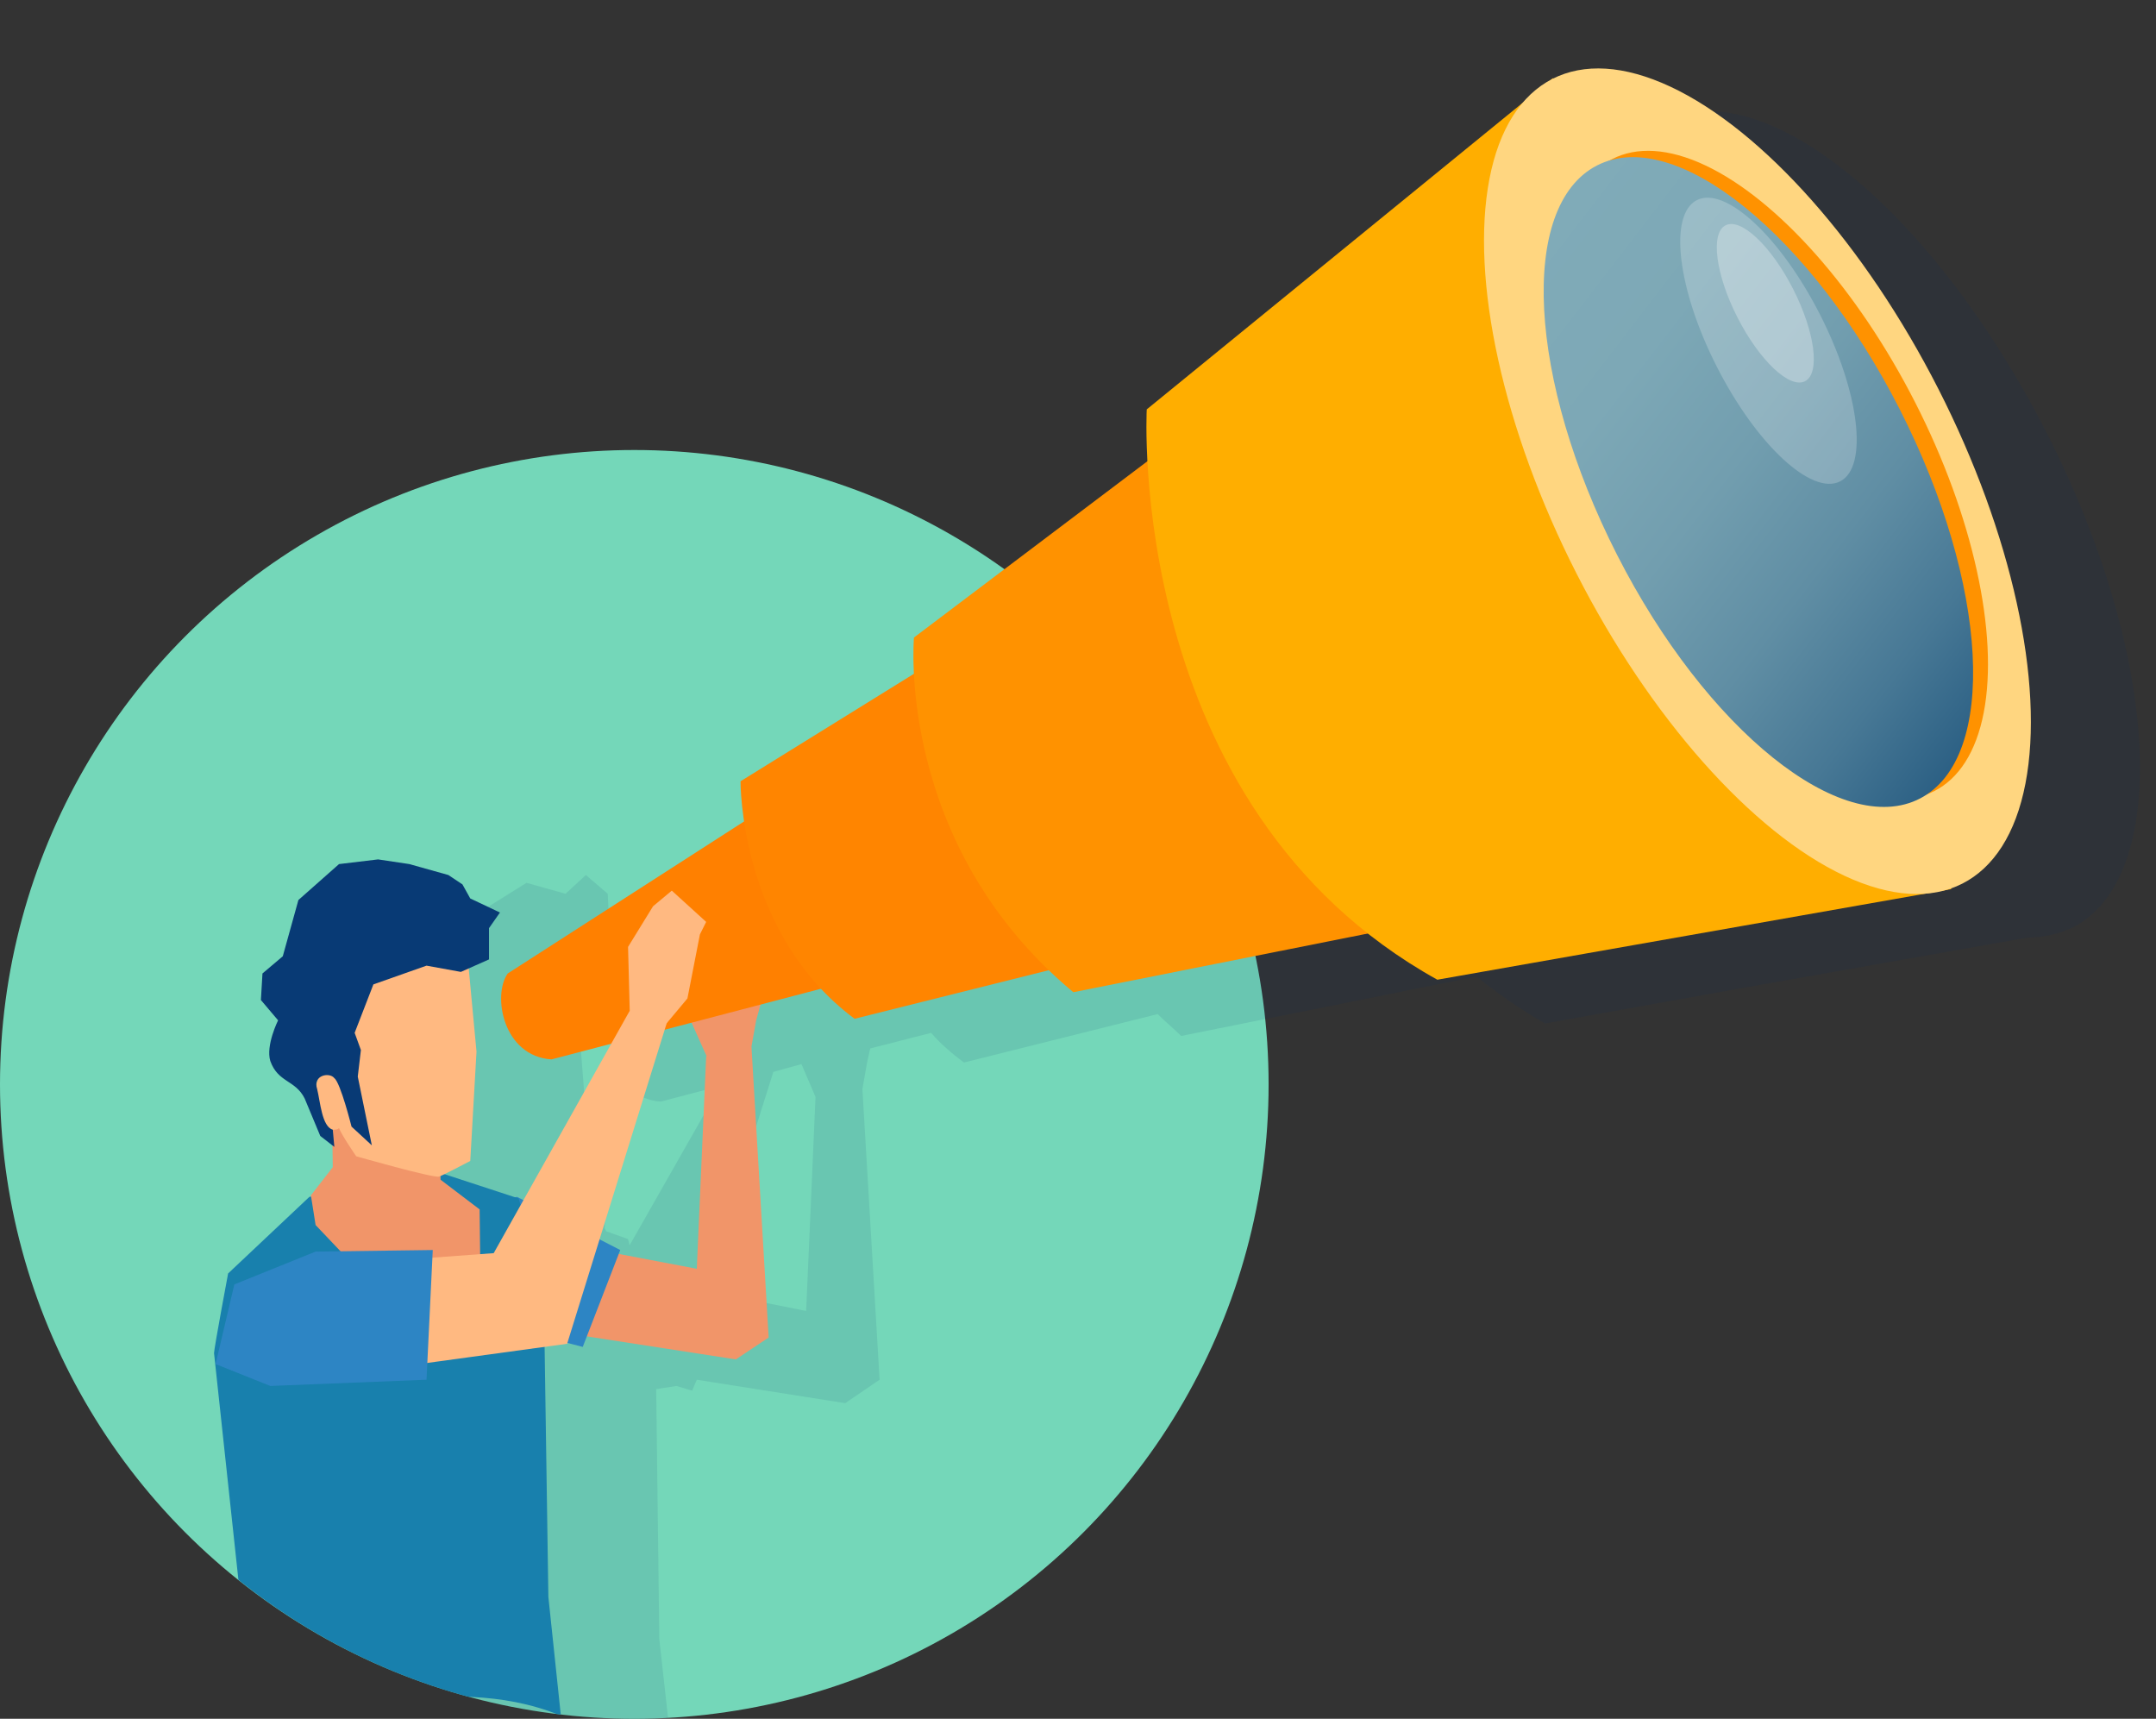 <?xml version="1.0" encoding="utf-8"?>
<!-- Generator: Adobe Illustrator 26.0.0, SVG Export Plug-In . SVG Version: 6.00 Build 0)  -->
<svg version="1.1" id="レイヤー_1" xmlns="http://www.w3.org/2000/svg" xmlns:xlink="http://www.w3.org/1999/xlink" x="0px"
	 y="0px" width="138px" height="110px" viewBox="0 0 138 110" style="enable-background:new 0 0 138 110;" xml:space="preserve">
<rect x="0" y="0" width="138" height="110" fill="#333333" stroke="none"/>
<style type="text/css">
	.st0{fill:#74D7B9;}
	.st1{clip-path:url(#SVGID_00000055698515212507561270000004678671909949857714_);}
	.st2{opacity:0.45;fill:#80CAFF;enable-background:new    ;}
	.st3{opacity:0.1;fill:#002B6A;enable-background:new    ;}
	.st4{fill:#F19569;}
	.st5{fill:#2D85C4;}
	.st6{fill:#1880AD;}
	.st7{fill:#FFB981;}
	.st8{fill:#083A75;}
	.st9{fill:#FF8000;}
	.st10{fill:#FF8500;}
	.st11{fill:#FF9200;}
	.st12{fill:#FFAE00;}
	.st13{fill:#FFD680;}
	.st14{fill:url(#SVGID_00000027593216192846516830000008585114995191013040_);}
	.st15{opacity:0.43;}
	.st16{opacity:0.5;fill:#FFFFFF;enable-background:new    ;}
	.st17{fill:#FFFFFF;}
	.st18{fill:none;}
</style>
<g>
	<circle class="st0" cx="40.6" cy="69.4" r="40.6"/>
	<g>
		<g>
			<defs>
				<path id="SVGID_1_" d="M0,69.4C0,91.8,18.2,110,40.6,110s106.2-18.2,106.2-40.6S146.8-29,40.6-29C18.2-28.9,0,47,0,69.4z"/>
			</defs>
			<clipPath id="SVGID_00000028284323220261950470000017950597457764952247_">
				<use xlink:href="#SVGID_1_"  style="overflow:visible;"/>
			</clipPath>
			<g style="clip-path:url(#SVGID_00000028284323220261950470000017950597457764952247_);">
				<g>
					<g>
						<path class="st2" d="M28.3,75.1L28.3,75.1C28.3,75.2,28.3,75.2,28.3,75.1L28.3,75.1z"/>
					</g>
					<path class="st3" d="M20.9,89.6L20.8,90l0.2,0.1l1.5,20.4c4.7,5.3,10.6-2,17.1,0.6c1.1,0.4,2.2,0.7,3.4,1l-0.8-7.2l-0.2-16
						l1.3-0.2l0,0l1,0.3l0.3-0.7l9.5,1.5l2.2-1.5l-1.1-18.6l0.3-1.7l0.2-0.9l3.9-1c0.6,0.7,1.3,1.3,2.1,1.9l12.4-3.1
						c0.5,0.5,1,0.9,1.5,1.4l18.9-3.8c1.4,1.1,2.8,2.1,4.4,3l12.8-2.3l18.1-3.2c0.7,0,1.3-0.1,2-0.3l0,0c0.3-0.1,0.5-0.2,0.8-0.3
						c6.4-3.2,5.7-17.4-1.6-31.7S112.8,4.5,106.4,7.8c-0.7,0.4-1.4,0.9-1.9,1.6L93.7,18L80.4,28.9c0,0-0.1,1.3,0,3.3L65.5,43.5
						c0,0-0.1,0.9,0,2.4l-11.1,6.9c0,0,0,1,0.2,2.5L39.5,65c-1,1.4-0.3,5.3,2.8,5.5l3.8-1l-5.8,10.2l-0.1-0.4l-1.4-0.5l-0.1-0.2
						l0.1-2.1l-1-1.2l-0.6-1.8l0.2-3.5L37,64.9l1.1-0.5v-2l1.7-1l-0.3-1.7L39,59.3l-0.1-2.1L37.5,56l-1.3,1.2l-2.5-0.7L31.3,58
						l-2.5,0.3l-2.6,2.3l-1,3.6l-1.3,1.1L23.8,67l1.1,1.3c0,0-0.9,1.6-0.5,2.6c0.5,1.4,1.6,1.1,2.2,2.4l1,2.4l0.8,0.6
						c0,0.6,0,1.1,0,1.3L27,79.4l0,0l-5.2,4.9c0,0-0.9,4.8-0.9,5.1V89.6z M28.3,75.2L28.3,75.2C28.3,75.1,28.3,75.1,28.3,75.2
						L28.3,75.2z M46.9,82.1l-1.5-0.5l4.1-13l1.8-0.5l0.9,2.1l-0.6,13.7l-5-1L46.9,82.1z"/>
					<g>
						<polygon class="st4" points="48.9,63.5 48.4,65.3 47.2,72 44.2,65.3 46,62.8 47.8,61.5 						"/>
						<polygon class="st4" points="34.6,79.3 44.6,81.2 45.2,67.6 48.1,67 49.2,85.6 47.1,87 34.8,85.1 						"/>
						<polygon class="st5" points="23.4,82.6 24.6,80.5 27.7,77.6 33.1,76.6 39.7,80 37.3,86.2 						"/>
					</g>
					<g>
						<path class="st6" d="M35.1,102.2l-0.3-19.9l-1.6-5.6l-5.5-1.8l-7.9,1.7l-5.2,4.9c0,0-0.9,4.8-0.9,5.1l2,18.6
							c5.5,6.2,12.4,1.4,20.2,4.6L35.1,102.2z"/>
						<g>
							<path class="st4" d="M27.9,72.6c0.2-0.6,0.3,2.9,0.3,2.9l2.5,1.9l0.1,8.7L24,82.4l-3.8-4l-0.3-1.9l1.4-1.8
								c0-0.9-0.1-4.8-0.1-5c0.1-1.2,3.3-0.5,3.3-0.5S27.5,72.7,27.9,72.6z"/>
							<path class="st7" d="M29.9,60.9l-3.8-0.6l-5.3,1.4l0.6,5.5c0,0-1.5,2-1.2,3c0.3,0.7,0.3,2,1.1,2.1c0.2,0,0.3,0,0.4-0.1
								c0.2,0.5,1.1,1.8,1.1,1.8s4.9,1.4,5.3,1.3c0.1,0,2-1,2-1l0.4-7L29.9,60.9z"/>
						</g>
						<path class="st8" d="M23.1,67.2l-0.2,1.7l0.9,4.4l-1.3-1.2c0,0-0.7-2.8-1.1-3.1c-0.3-0.4-1.4-0.2-1.1,0.7
							c0.2,0.8,0.3,2.4,1,2.6l0.1,1.1l-0.9-0.7l-1-2.4c-0.6-1.2-1.7-1-2.2-2.4c-0.3-1,0.5-2.6,0.5-2.6L16.7,64l0.1-1.7l1.3-1.1
							l1-3.6l2.6-2.3l2.5-0.3l2,0.3l2.5,0.7l0.9,0.6l0,0l0,0l0.5,0.9l1.9,0.9l-0.7,1v2l-1.8,0.8l-2.2-0.4L23.9,63l-1.2,3.1
							L23.1,67.2z"/>
					</g>
					<g>
						<path class="st9" d="M32.5,62.3l22.7-14.6L62,60.8l-26.7,7C32.2,67.6,31.5,63.7,32.5,62.3z"/>
						<path class="st10" d="M47.4,50c0,0-0.1,9.7,7.3,15.2L71.5,61l-9.9-19.8L47.4,50z"/>
						<path class="st11" d="M58.5,40.8c0,0-1.2,13.2,10.2,22.7l24.6-4.9L78.5,25.7L58.5,40.8z"/>
						<path class="st12" d="M73.4,26.2c0,0-1.4,25.4,18.6,36.5l32.9-5.8L99.4,5L73.4,26.2z"/>
						
							<ellipse transform="matrix(0.891 -0.454 0.454 0.891 -1.731 54.43)" class="st13" cx="112.5" cy="30.8" rx="13" ry="28.9"/>
						
							<ellipse transform="matrix(0.891 -0.454 0.454 0.891 -1.425 54.844)" class="st11" cx="113.5" cy="30.4" rx="10.2" ry="22.7"/>
						
							<linearGradient id="SVGID_00000044164139834714353290000014162772969786725303_" gradientUnits="userSpaceOnUse" x1="8439.088" y1="2641.831" x2="8418.092" y2="2605.464" gradientTransform="matrix(-0.924 0.382 -0.382 -0.924 8904.104 -766.093)">
							<stop  offset="0" style="stop-color:#80ABB8"/>
							<stop  offset="0.24" style="stop-color:#7DA8B6"/>
							<stop  offset="0.451" style="stop-color:#729EAF"/>
							<stop  offset="0.651" style="stop-color:#608EA4"/>
							<stop  offset="0.842" style="stop-color:#477895"/>
							<stop  offset="1" style="stop-color:#2C6084"/>
						</linearGradient>
						<path style="fill:url(#SVGID_00000044164139834714353290000014162772969786725303_);" d="M121.6,26.2
							c5.7,11.2,6.3,22.3,1.3,24.9s-13.7-4.4-19.4-15.6c-5.7-11.2-6.3-22.3-1.3-24.9S115.9,15,121.6,26.2z"/>
						<g class="st15">
							
								<ellipse transform="matrix(0.891 -0.454 0.454 0.891 2.437 53.777)" class="st16" cx="113.2" cy="21.8" rx="3.7" ry="10.1"/>
							<ellipse transform="matrix(0.891 -0.454 0.454 0.891 3.502 53.425)" class="st17" cx="113" cy="19.4" rx="2" ry="5.6"/>
						</g>
					</g>
					<g>
						<polygon class="st7" points="45.2,59 44.8,59.8 44,63.9 40.4,68.2 40.2,60.6 41.8,58 43,57 						"/>
						<polygon class="st7" points="16,83.8 19.5,88.3 36.3,86 42.7,65.4 40.3,64.7 31.6,80.2 18,81.2 						"/>
						<polygon class="st5" points="17.3,88.7 27.3,88.3 27.7,80 20.2,80.1 15,82.2 13.8,87.3 						"/>
					</g>
				</g>
			</g>
		</g>
	</g>
</g>
<rect class="st18" width="138" height="110"/>
</svg>
